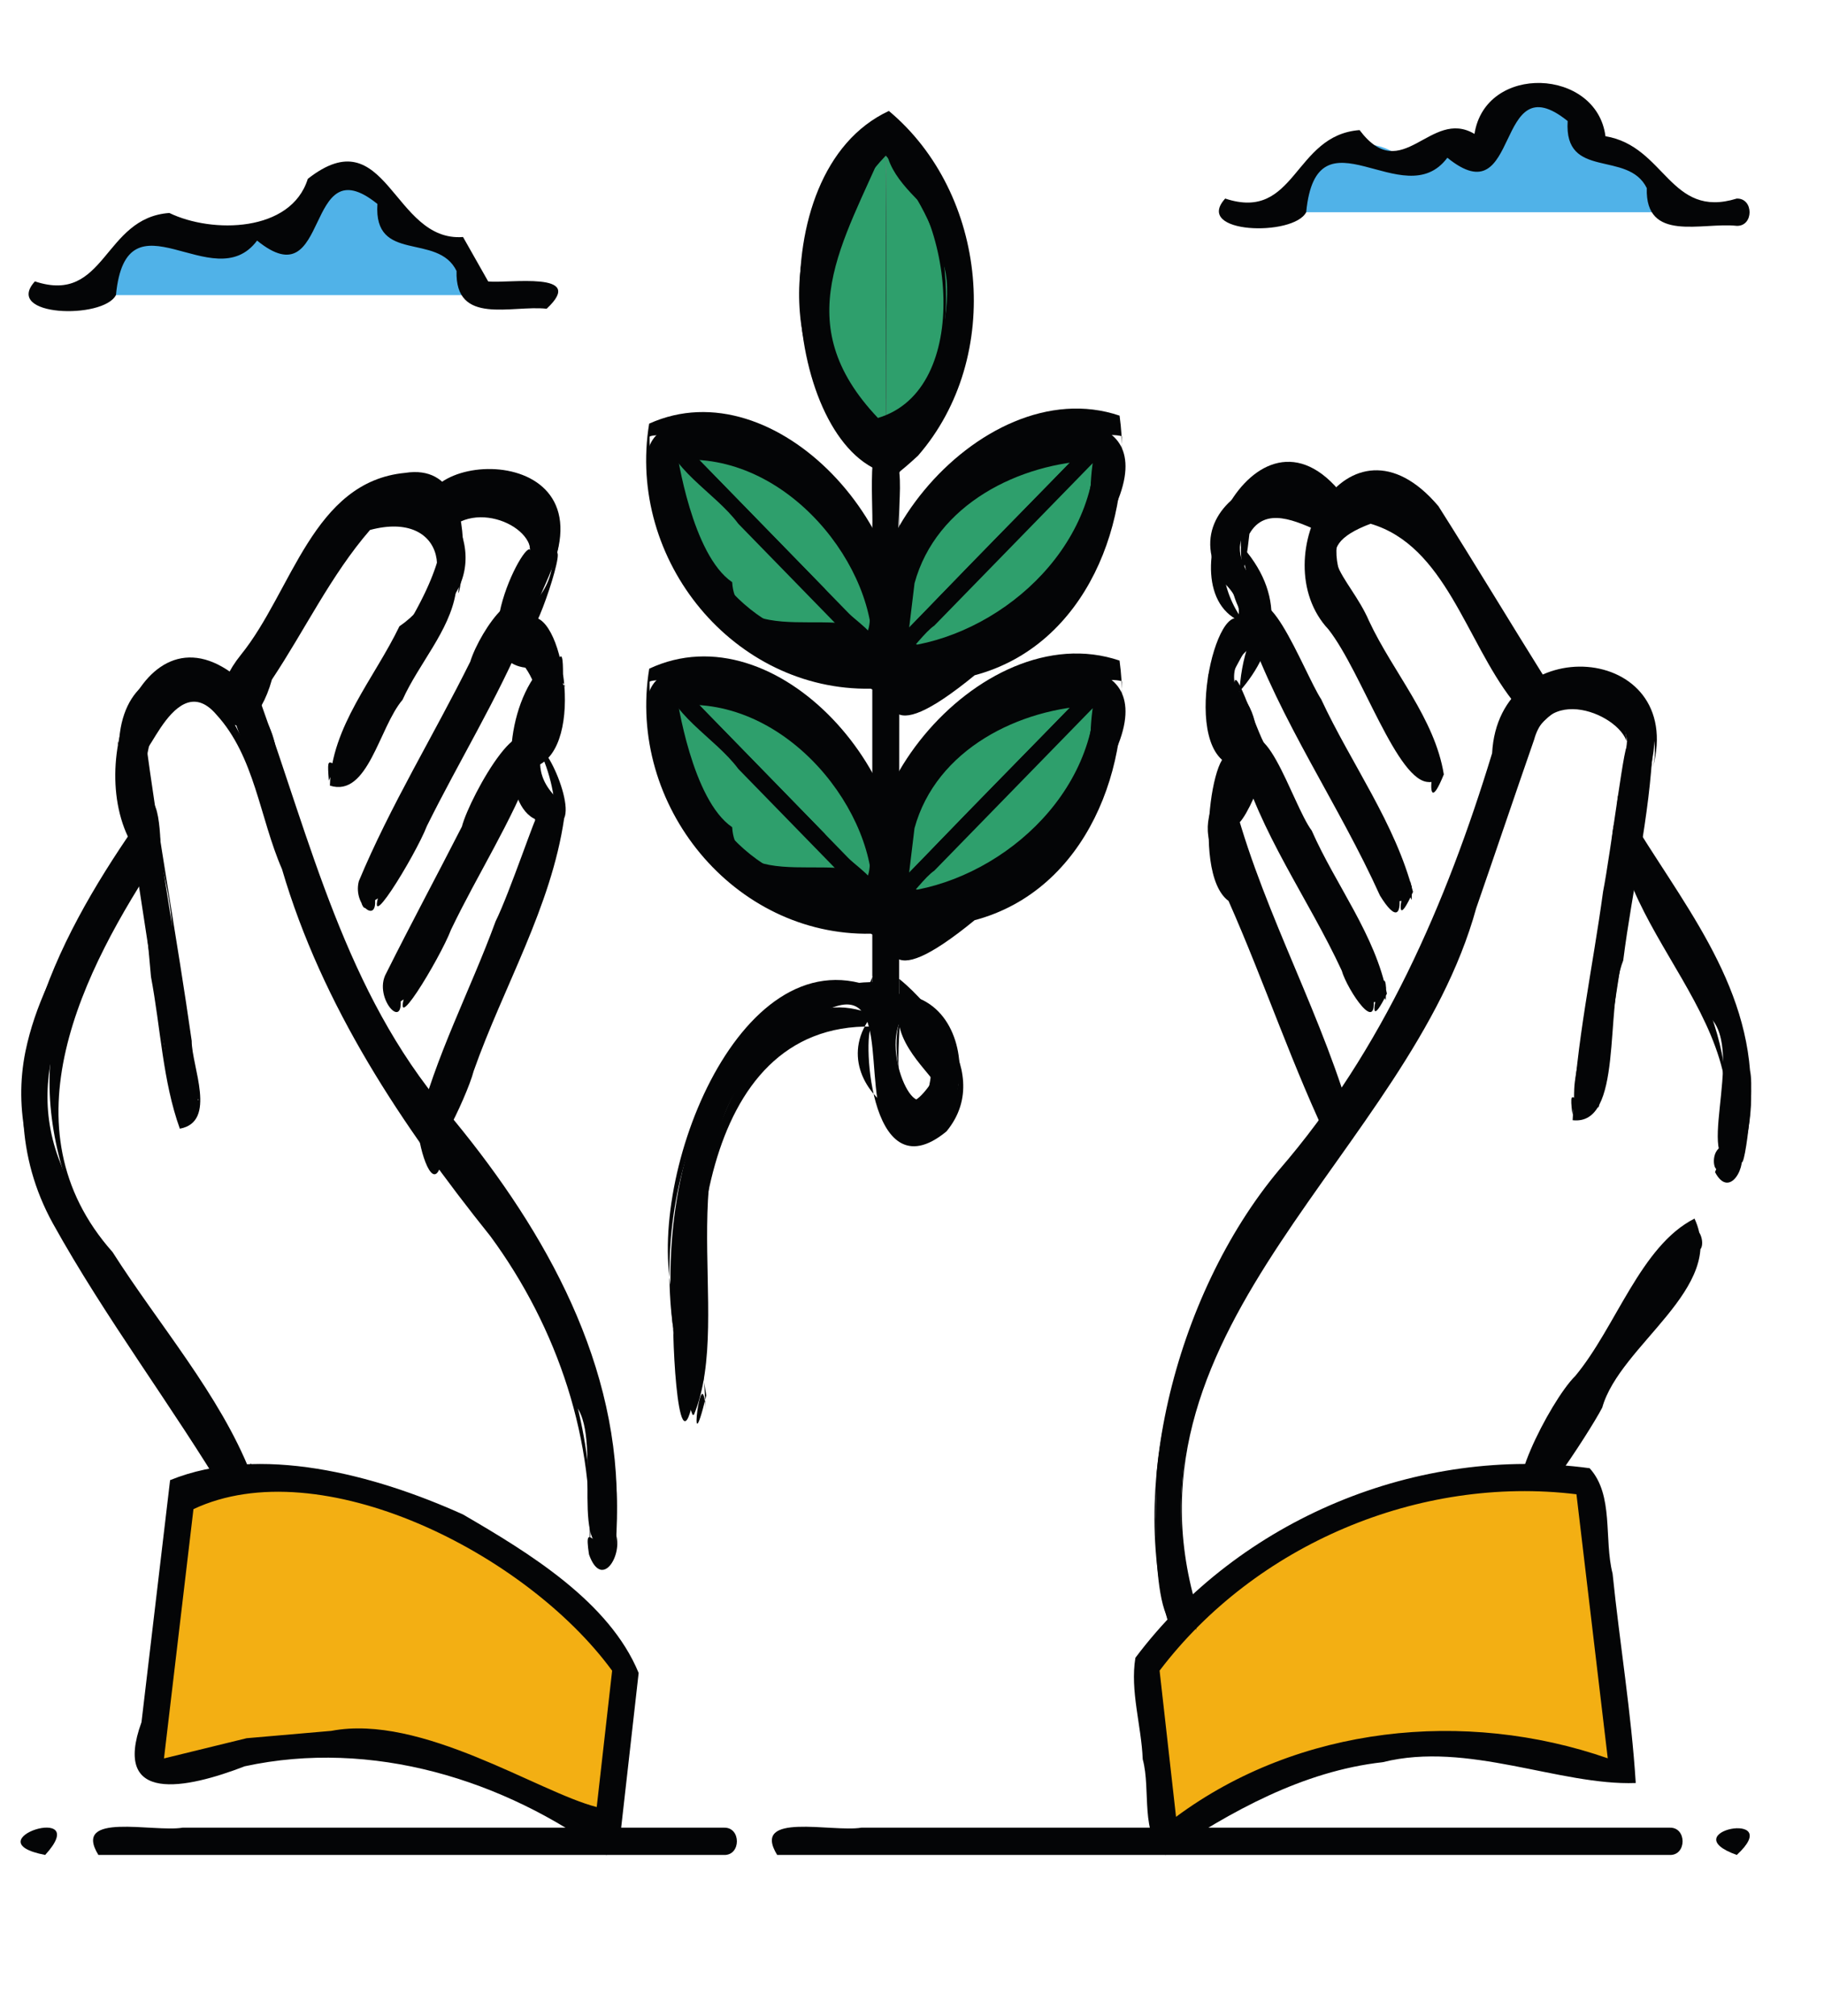 <svg width="95" height="105" xmlns="http://www.w3.org/2000/svg"><path data-name="Tracé 2525" d="M656.756 68.288c2.024-5.597-.402-11.434-3.746-15.945-2.568-6.236-.987 7.283-.579-7.237.327-3.594-4.05-3.71-5.72-2.876-2.776-3.156-4.937-12.496-10.237-9.139-4.813-4.91-7.406 3.842-3.84 6.81.545-3.463-3.4 2.223-1.966 3.528.127 2.566 2.669 3.153 1.029 2.707-2.757 3.933.738 8.365 1.947 12.207.923 1.758 2.663 7.678 3.111 6.923-1.774.906-4.709 5.758-6.196 8.617-2.711 5.423-3.853 12.34-1.736 17.941 6.01-2.425 12.002-4.904 17.99-7.387 2.102-4.3 6.295-8.035 7.373-12.553-2.981 3.673-4.807 8.438-8.167 11.65-5.769 2.39-11.628 4.746-17.344 7.147-2.946-9.043 2.329-18.015 8.082-24.643.175-2.548-1.777-4.751-2.392-7.163-1.138-3.183-2.796-6.235-3.585-9.507 1.125-2.471 3.116-4.778-.163-7.524-.519 2.674 1.363-1.963 2.065-2.5-.251-1.04-2.193-5.946-1.74-3.435-.255-3.07 4.261-4.122 5.529-1.569 4.023-3.512 6.294 3.137 8.175 5.75 1.424 2.407 2.15 4.764 5.289 2.838 5.143 1.7.088 5.365 2.463 9.704 2.637 4.297 6.444 9.178 4.358 14.408v1.25" fill="#040506" clip-path="url(#a)" transform="translate(-566.988 -6.748)"/><path data-name="Tracé 2526" d="M646.795 84.55c-.757-3.309 3.906-7.017 5.445-10.426.291-2.29 4.954-4.852 2.508-1.192-2.556 3.7-4.947 7.51-7.366 11.3l-.582.324" fill="#040506" clip-path="url(#b)" transform="translate(-566.988 -6.748)"/><path data-name="Tracé 2527" d="M646.795 83.925c-1.51-3.084-.35 5.29.523-1.584 2.393-3.654 4.635-7.441 7.276-10.908 2.085 2.058.58-3.656-.384 1.635-2.405 3.483-4.584 7.133-6.949 10.631-1.363 3.572 2.513-2.352 3.177-3.643.922-3.285 6.49-6.23 4.806-9.843-2.808 1.42-4.084 5.639-6.208 8.193-1.346 1.322-4.121 6.907-2.234 6.145z" fill="#040506" clip-path="url(#c)" transform="translate(-566.988 -6.748)"/><path data-name="Tracé 2528" d="M657.636 67.183c-2.705.851.367-5.667-1.622-7.487-1.327-3.116-3.381-5.849-5.088-8.763.05-2.23.568-2.23 1.45-.3 3.04 5.03 7.369 10.258 5.26 16.55z" fill="#040506" clip-path="url(#d)" transform="translate(-566.988 -6.748)"/><path data-name="Tracé 2529" d="M657.636 66.558c-2.63-1.158-.662 4.408-.884-2.269.862-4.156-4.295-12.313-5.826-13.21-.078 1.535.187-3.233.964-.628 2.759 4.874 7.645 10.114 5.749 16.104.009 2.673.78-2.812.498-4.043-.434-5.513-4.308-9.694-6.877-14.324-.972 6.913 8.17 11.983 5.053 19.605.752 1.444 1.714-.323 1.327-1.235" fill="#040506" clip-path="url(#e)" transform="translate(-566.988 -6.748)"/><path data-name="Tracé 2530" d="M641.439 47.48c-1.685-1.456-2.36-3.895-3.623-5.76-1.133-2.475-3.648-4.827-2.347-7.765 2.826-4.549 6.904-.425 8.319 2.804 1.222 2.223 2.967 4.278 3.858 6.609-1.543 1.41-2.314-2.05-3.3-3.06-1.71-2.295-2.598-5.36-5.104-6.908-4.784.274-1.905 4.87-.5 7.126 1.05 2.163 2.652 4.174 3.366 6.429-.075.296-.354.534-.669.527" fill="#040506" clip-path="url(#f)" transform="translate(-566.988 -6.748)"/><path data-name="Tracé 2531" d="M641.439 46.855c-2.462-3.169-5.248-8.18-6.3-11.391 3.312-6.787 8.287.472 10.204 4.432.873 1.843 3.092 4.07 2.078 3.199-1.805.009-2.3-2.705-3.443-4.005-1.504-2.1-2.388-4.733-4.573-6.247-5.124.144-2.53 5.554-.776 8.1 1.157 1.831 2.862 5.599 3.502 5.941-.339-2.327-1.187 3.275.056.195-.473-2.926-2.645-5.315-3.896-7.993-1.034-2.399-3.42-3.736.08-5.061 3.89 1.142 4.972 6.103 7.386 9.195.8 2.345 2.662.61 1.755-1.065-1.882-3.008-3.707-6.05-5.607-9.047-4.702-5.554-9.221 2.693-5.725 6.421 1.752 2.236 3.601 8.013 5.256 7.947l-.007-.626" fill="#040506" clip-path="url(#g)" transform="translate(-566.988 -6.748)"/><path data-name="Tracé 2532" d="M636.762 66.042c6.439-6.175 6-15.986 10.959-22.733 1.936-1.18 4.715.39 4.704 2.658.066-2.396-.786 5.57-1.24 7.268-.5 3.893-1.431 7.755-1.612 11.674.901-6.49 2.188-12.939 2.859-19.453.267-5.5-7.111-4.33-6.946.533-2.273 6.644-4.38 13.464-8.775 19.078.002.324.204.652.057.974" fill="#040506" clip-path="url(#h)" transform="translate(-566.988 -6.748)"/><path data-name="Tracé 2533" d="M651.537 99.346c-7.852-3.05-17.234-2.086-23.852 3.3l-1.029-9.1c5.287-7.034 14.342-10.799 23.058-9.62l1.823 15.42z" fill="#4b559f" clip-path="url(#i)" transform="translate(-566.988 -6.748)"/><path data-name="Tracé 2534" d="M651.535 99.348c-7.85-3.052-17.232-2.087-23.849 3.3l-1.032-9.109c5.29-7.032 14.345-10.794 23.061-9.619.61 5.134 1.215 10.284 1.82 15.428z" fill="#f3af13" clip-path="url(#j)" transform="translate(-566.988 -6.748)"/><path data-name="Tracé 2535" d="M636.762 66.128c-1.51-1.321-1.72-3.689-2.671-5.46l-3.791-9.373c-1.69-2.806 2.57-4.826.056-7.175-1.875-2.996 3.02-4.584.325-7.073-3.19-4.835 6.2-7.894 6.37-2.863-1.674.544-4.297-3.296-5.36.518-.85 1.948 2.941 3.982.93 5.45-3.325 1.84.568 4.413.07 6.526-2.81 2.658-.08 5.995.817 8.85 1.296 3.301 2.727 6.562 3.94 9.887.01.373-.315.722-.693.713" fill="#040506" clip-path="url(#k)" transform="translate(-566.988 -6.748)"/><path data-name="Tracé 2536" d="M636.762 65.5c-1.722-1.533-1.91-4.262-3.01-6.3-1.152-2.842-2.295-5.688-3.453-8.528-.765-3.173 3.576-5.663-.372-8.828-.428 2.806 1.343-2.125 1.853-2.717-2.537-3.28-.545-8.777 4.221-6.418 1.18 2.477 1.525.186.931.957-1.719-.847-5.54-2.483-5.315 1.533l.448 2.117 1.257 2.571c-.983-2.903-3.238 5.072-.429 6.867.353-3.367-3.072 3.83-1.314 4.641 1.933 4.893 4.011 9.73 5.874 14.652.02-3.277-1.313 2.89.062-.513-1.546-5.73-4.601-10.994-6.178-16.743-.502 2.88 1.973-1.982 1.574-3.194-.451-.605-1.9-5.33-1.59-2.591 2.143-2.274 2.71-5.08.43-7.724-.229-1.933-.173 3.713.31-.73 1.662-2.927 6.48 3.27 4.873-2.01-4.596-5.927-9.548 5.036-5.192 6.629-1.35-1.745-3.44 6.946-.384 7.498-.896-2.866-2.473 5.477-.384 7 1.89 4.263 3.369 8.755 5.405 12.923.837.727.173-.877.384-1.084" fill="#040506" clip-path="url(#l)" transform="translate(-566.988 -6.748)"/><path data-name="Tracé 2537" d="M653.076 46.1c-.939 6.1-1.874 12.2-2.82 18.3-2.395 1.046-.693-3.004-.703-4.555.708-4.837 1.56-9.658 2.184-14.504-.79-4.447-5.677-1.259-5.764 1.973-2.4 7.331-5.004 14.799-10.364 20.583-5.174 6.335-8.791 14.937-6.323 23.133-2.413 2.532-2.137-5.389-2.048-7.624.671-7.143 4.668-13.412 9.209-18.756 4.82-5.993 6.603-13.44 9.15-20.49 1.632-4.634 8.271-2.573 7.48 1.94" fill="#040506" clip-path="url(#m)" transform="translate(-566.988 -6.748)"/><path data-name="Tracé 2538" d="M653.076 45.478c-.94 6.096-1.871 12.194-2.819 18.288-.945 1.487-1.653-1.153-1.369 1.037.827-6.413 2.244-12.765 2.85-19.194-.446-5.773-5.788-1.968-6.035 1.87-2.453 7.755-5.888 15.247-11.297 21.4-4.77 6.406-7.325 14.905-5.12 22.771-.008-3.05-.267 1.445-.168-1.275-1.883.94-.211 2.975-1.252.304-2.73-9.738 3.121-18.826 9.056-26.104 4.624-5.983 6.222-13.373 8.905-20.253 1.718-4.136 8.266-1.687 7.247 2.406 1.747-6.516-8.03-7.224-8.372-.751-2.383 7.824-5.696 15.456-11.085 21.688-5.496 6.56-8.114 17.34-5.45 24.607-.623-2.455.636 1.408.998-1.543-.216-1.651.133 2.91.128-.322-4.299-14.671 11.09-23.682 14.58-36.356 1.014-2.927 2.003-5.864 3.02-8.789.85-3.132 5.283-.902 4.841.628-.02-1.429-.863 5.335-1.252 7.292-.538 3.968-1.41 7.905-1.585 11.907 2.666.303 1.657-5.865 2.634-8.32.476-3.762 1.392-7.502 1.544-11.288" fill="#040506" clip-path="url(#n)" transform="translate(-566.988 -6.748)"/><path data-name="Tracé 2539" d="M639.822 53.681c-1.63-1.402-2.187-3.807-3.366-5.63l-4.426-8.444c1.143-2.562 2.272 1.85 3.136 2.983 1.766 3.443 3.66 6.833 5.345 10.308.049.394-.281.792-.689.783z" fill="#040506" clip-path="url(#o)" transform="translate(-566.988 -6.748)"/><path data-name="Tracé 2540" d="M639.822 53.056c-1.638-1.542-2.332-3.999-3.54-5.957-1.445-2.822-3.015-5.583-4.334-8.468-.528 2.216 1.852-.293 2.127 2.513 2.134 4.166 4.438 8.246 6.441 12.477.074-3.268-1.38 2.754.067-.424-.921-3.568-3.223-6.678-4.784-10.032-.915-1.402-3.147-7.531-3.855-3.754 1.709 4.878 4.779 9.24 6.917 13.978.824 1.342 1.178 1.079.964-.337" fill="#040506" clip-path="url(#p)" transform="translate(-566.988 -6.748)"/><path data-name="Tracé 2541" d="M638.472 58.946c-1.628-1.404-2.173-3.815-3.346-5.643L631.6 46.51c1.154-2.556 2.265 1.86 3.125 2.996 1.462 2.893 3.055 5.733 4.436 8.658.047.393-.282.792-.689.781" fill="#040506" clip-path="url(#q)" transform="translate(-566.988 -6.748)"/><path data-name="Tracé 2542" d="M638.472 58.321c-1.62-1.502-2.275-3.941-3.46-5.863-1.169-2.293-2.426-4.542-3.497-6.883-.462 1.98 1.83.16 2.205 2.629 1.808 3.546 3.73 7.036 5.439 10.632.212-3.3-1.47 2.767.064-.338-.6-3.055-2.661-5.646-3.916-8.492-1.025-1.361-2.629-7.092-3.793-3.889 1.057 3.965 3.62 7.432 5.355 11.179.274.985 2.052 3.68 1.598 1.025" fill="#040506" clip-path="url(#r)" transform="translate(-566.988 -6.748)"/><path data-name="Tracé 2543" d="M627.683 103.358c-1.343-1.07-.737-3.365-1.178-4.987-.071-1.757-.665-3.557-.382-5.284 5.422-7.221 14.713-11.091 23.658-9.874 1.276 1.405.735 3.69 1.196 5.489.37 3.634.98 7.277 1.206 10.906-3.965.145-8.757-2.195-13.179-1.084-4.18.47-7.902 2.56-11.321 4.831m-.3-9.6.857 7.615c6.395-4.743 15.047-5.636 22.485-3.049l-1.63-13.751c-8.193-.996-16.726 2.615-21.715 9.19" fill="#040506" clip-path="url(#s)" transform="translate(-566.988 -6.748)"/><path data-name="Tracé 2544" d="M598.286 88.508c1.169-8.732-2.915-17.428-8.8-23.72-.031 2.882 1.847-4.083 2.59-5.164 1.197-3.99 4.45-7.921 3.173-12.257-.54-2.54-1.853-.814-.96-1.034 1.564-2.26 2.352-6.046-.667-7.683-.113 2.794 2.568-3.23 1.57-4.76-.553-3.132-4.308-1.876-5.698-1.113-3.577-2.587-5.358 2.237-6.986 4.624-1.037 1.942-2.721 3.751-3.228 5.799-.71-3.635-7.73-.242-5.424 3.4-.092-3.402.88 7.966.744 3.568-1.896 3.402-8.565 11.412-5.18 17.87-.05.898 3.306 6.382 5.094 8.729 2.501 3.26 3.788 7.986 8.155 9.017l14.95 6.144c.395-2.142-2.7-1.948-4.057-2.917-4.74-2.056-9.7-3.745-14.272-6.087-3.367-5.316-7.248-10.891-9.869-15.863-.047-.09-1.277-6.31.486-7.737 1.64-4.098 4.566-6.11 4.656-9.298-.365-2.117-.87-6.672-.747-3.918-.397-3.863 4.718-2.782 5.455-2.796.494.24 2.368-3.53 3.433-5.02 1.445-2.408 3.71-7.16 7.068-3.957 3.424-4.203 7.306 1.559 3.842 4.31-.487 1.095 2.703 4.214 2.008 3.842-.006-1.531.121-3.712-1.591 3.058 2.714 3.935-.124 8.185-1.722 12.248-1.22 3.7-4.82 8.039-.552 11.058 4.328 5.573 7.43 12.45 6.524 19.65" fill="#040506" clip-path="url(#t)" transform="translate(-566.988 -6.748)"/><path data-name="Tracé 2545" d="M598.286 88.508c1.169-8.732-2.915-17.428-8.8-23.72-.031 2.882 1.847-4.083 2.59-5.164 1.197-3.99 4.45-7.921 3.173-12.257-.545-2.56-1.856-.786-.955-1.045 1.607-2.206 2.285-6.24-.682-7.672-.033 2.796 2.973-4.01 1.274-5.51-2.39-3.707-5.07 1.527-7.757-1.114-2.816.992-3.627 4.27-5.325 6.496-1.833 1.703-1.694 6.478-4.086 3.172-5.867-1.654-3.27 9.342-3.116 8.947.133-1.642-.748 2.31-.56.424-3.616 4.44-6.795 12.838-4.626 16.345.65 4.308 4.247 7.375 6.24 11.104 1.954 3.223 3.78 6.646 7.683 7.545l14.28 5.869c.395-2.142-2.7-1.948-4.057-2.917-4.74-2.056-9.7-3.745-14.272-6.087-3.367-5.316-7.248-10.891-9.869-15.863-.047-.09-1.277-6.31.486-7.737 1.64-4.098 4.566-6.11 4.656-9.298-.124-2.985-1.643-4.497.27-6.226.823-2.195 5.037.319 4.445-.342 1.928-1.814 4.032-7.327 6.837-9.838 2.422-1.44 3.684 2.198 5.477-.682 5.657-.385 2.582 4.355 2.012 6.957 1.617.065 2.18 4.735 2.018 1.943-2.06 2.084-2.184 4.744-.38 6.6.24 4.01-2.707 7.657-3.803 11.505-2.289 3.617-2.286 7.267 1.194 10.103 3.896 5.31 6.47 11.779 5.648 18.455" fill="#040506" clip-path="url(#u)" transform="translate(-566.988 -6.748)"/><path data-name="Tracé 2546" d="M580.036 83.453c-1.334 2.742-3.86-4.252-5.37-5.782-3.156-4.816-7.614-9.95-6.352-16.167.99-4.775 4.366-8.515 6.682-12.691.524 1.474.22 2.78-.8 3.94-2.702 4.253-6.11 9.021-4.158 14.322 1.933 5.2 5.876 9.333 8.575 14.138.475.746.95 1.492 1.423 2.24z" fill="#040506" clip-path="url(#v)" transform="translate(-566.988 -6.748)"/><path data-name="Tracé 2547" d="M580.036 84.078c.913-.754-2.128.016-2.635-2.785-2.98-5.135-7.097-9.668-8.941-15.38-1.41-5.924 3.787-12.576 6.583-16.188l.285 1.833c.107-2.964-2.778 3.692-3.703 4.6-4.015 6.024-1.623 13.727 2.6 19.01 1.958 2.39 4.568 7.805 5.815 8.29-1.611-4.079-4.782-7.72-7.19-11.502-5.74-6.473-1.58-14.637 2.507-20.791.001-1.488-.25-4.362-1.357-1.362-4.12 5.953-8.098 13.675-4.265 20.65 2.754 4.969 6.22 9.513 9.137 14.39 1.91 1.79 1.012-4.273 1.164-.765z" fill="#040506" clip-path="url(#w)" transform="translate(-566.988 -6.748)"/><path data-name="Tracé 2548" d="m590.726 37.633-5.32 9.49c-2.526.393.218-2.995.816-4.312 1.149-2.364 2.896-4.508 3.607-7.034-.685-4.418-5.221-1.247-6.06 1.526a6707.274 6707.274 0 0 0-4.473 7.22c-1.971-1.521.892-3.325 1.451-4.991 1.677-2.392 2.765-5.264 5.033-7.174 3.4-1.871 6.763 2.252 4.946 5.275z" fill="#040506" clip-path="url(#x)" transform="translate(-566.988 -6.748)"/><path data-name="Tracé 2549" d="M590.726 37.008c-1.762 3.143-3.525 6.286-5.286 9.43-1.194.712-1.477-.907-1.324.962 1.68-3.911 4.646-7.284 5.784-11.38.224-4.946-5.577-2.854-6.24.824-1.676 2.165-3.796 7.75-5.287 6.412.682.571 2.96-4.427 4.33-6.262 1.35-3.826 7.24-6.826 8.428-1.086-1.156 5.905 2.11-5.343-3.042-4.533-4.814.458-5.88 6.167-8.55 9.47-2.66 3.29.387 5.651 1.612 1.294 1.72-2.585 3.075-5.444 5.109-7.79 3.952-1.06 4.673 2.849 1.53 5.018-1.304 2.714-3.546 5.22-3.62 8.296 1.988.636 2.556-3.031 3.784-4.469.84-1.873 2.437-3.571 2.769-5.564l-.05-.34.048-.282" fill="#040506" clip-path="url(#y)" transform="translate(-566.988 -6.748)"/><path data-name="Tracé 2550" d="M589.486 64.792c-6.407-6.317-6.033-16.82-11.71-23.053-6.973 1.105-2.474 9.628-2.438 14.474.419 2.314 1.08 7.816 1.34 8.076-.695-6.442-2.072-12.813-2.853-19.252-.796 1.896 2.553-4.615 5.186-1.47 3.073 5.461 3.816 12.025 7.195 17.42l3.282 5.05c-.188-.413.196-.838 0-1.25" fill="#040506" clip-path="url(#z)" transform="translate(-566.988 -6.748)"/><path data-name="Tracé 2551" d="M574.711 99.346c7.852-3.05 17.234-2.086 23.852 3.3l1.029-9.1c-5.284-7.038-14.34-10.807-23.058-9.627l-1.823 15.427z" fill="#f3af13" clip-path="url(#A)" transform="translate(-566.988 -6.748)"/><path data-name="Tracé 2552" d="M589.486 66.128c-1.365-1.357.674-3.386 1.003-5.05 1.427-3.825 3.29-7.524 4.425-11.434-.546-2.207-2.328-3.981-.301-6.096 1.554-2.555-3.249-3.84-.774-6.21 2.437-2.56-1.58-6.71-3.909-2.905-2.526-3.792 7.322-3.757 6.066 1.108-.558 2.257-2.448 3.79.121 5.569.92 2.873-2.733 4.94.095 7.413.206 3.293-1.903 6.165-2.878 9.23l-3.21 7.942-.64.438" fill="#040506" clip-path="url(#B)" transform="translate(-566.988 -6.748)"/><path data-name="Tracé 2553" d="M589.486 65.5c-2.066-3.461.907 9.262.76-3.196 1.488-4.033 3.499-7.906 4.651-12.04.702-2.46-2.34-5.253-1.38-4.001 1.418-2.023 2.513-5.52-.272-7.013-.918-2.587.112 6.67.928-1.931 1.97-3.718-2.209-6.333-4.861-3.65-.593-.688-.252 1.495.931-.958 3.846-2.377 7.56 2.796 4.265 5.72-.597.988 2.538 4.71 1.805 3.963-.004-1.443.097-3.434-1.427 3.019 1.38 2.63 1.426 5.644-.212 8.39-1.637 3.84-2.968 7.879-4.853 11.549-.794 3.176 1.48-1.43 1.838-2.826 1.548-4.39 4.033-8.52 4.712-13.158.535-1.149-1.79-5.596-1.481-2.704 2.664-.995 1.365-8.434-.383-7.716-.304 2.808 1.82-3.187 1.5-3.416 1.699-6.46-9.882-4.967-6.145-.512 1.268-2.527 5.072-.978 4.749.69.309-2.03-3.803 5.36-.26 5.81.743 1.062.549 1.945.577.313-1.797 2.404-1.73 6.916-.016 7.598.11-.621-1.382 3.833-2.11 5.296-1.319 3.61-3.168 7.068-4.069 10.799.066 1.42 1.16 1.696.756-.028" fill="#040506" clip-path="url(#C)" transform="translate(-566.988 -6.748)"/><path data-name="Tracé 2554" d="M599.046 87.233c-2.581 1.111-.636-5.359-2.036-7.231-2.398-10.036-11.906-16.337-14.538-26.283-1.062-3.064-2.096-6.14-3.176-9.196-2.917-4.194-5.793 1.241-4.296 4.29.776 5.215 1.676 10.424 2.36 15.644-1.806 1.515-1.554-2.413-1.912-3.626-.765-4.908-1.506-9.82-2.268-14.728-.236-6.838 8.076-4.913 8.235.256 2.438 7.373 4.946 14.949 10.382 20.758 4.454 5.677 7.886 12.724 7.253 20.116" fill="#040506" clip-path="url(#D)" transform="translate(-566.988 -6.748)"/><path data-name="Tracé 2555" d="M599.046 86.608c-.828 1.569-1.71-1.087-1.38 1.108.84-8.934-3.923-17.122-9.525-23.67-5.625-5.989-5.653-15.007-10.063-21.447-6.8.118-1.91 8.763-2.145 12.913.432 2.243 1.199 8.88 1.431 8.526-2.213.612-2.007-6.713-2.8-9.525-.481-2.742-1.056-7.066-1.431-9.166-.092 2.631.628-4.142 2.254-2.809 8.239-1.176 6.17 11.803 10.252 15.895 3.69 7.747 11.032 13.538 12.852 22.224.902 2.143.457 10.525.624 4.267-.023-7.722-4.086-14.607-8.905-20.35-5.228-6.15-7.041-14.013-9.697-21.386-5.395-6.373-9.234 2.68-6.746 7.367.6 4.963-.065-5.904 1.085 7.069.5 2.636.609 5.43 1.503 7.907 1.958-.36.615-3.243.618-4.571-.762-5.364-1.759-10.696-2.45-16.068-.367 3.388 1.34-3.724 3.73-.933 2.011 2.19 2.257 5.382 3.422 8.053 2.093 7.137 6.249 13.37 10.856 19.12 3.514 4.78 5.486 10.674 5.138 16.584.673 1.876 1.796-.034 1.382-1.108" fill="#040506" clip-path="url(#E)" transform="translate(-566.988 -6.748)"/><path data-name="Tracé 2556" d="M586.426 53.681c-1.376-1.389.947-3.312 1.428-4.927L593 38.938c2.6-.883.173 2.557-.337 3.644l-5.624 10.729-.611.374" fill="#040506" clip-path="url(#F)" transform="translate(-566.988 -6.748)"/><path data-name="Tracé 2557" d="M586.426 53.056c-1.405-2.796-.457 4.344.116-1.179 2.264-4.168 4.272-8.52 6.735-12.545 1.803 1.586.908-2.69.26.953-2.22 4.168-4.33 8.415-6.63 12.526-1.222 3.316 1.737-1.536 2.314-3.042 1.673-3.375 3.674-6.63 5.126-10.085.061-3.597-2.364-.112-2.865 1.52-1.897 3.825-4.17 7.512-5.804 11.434-.353 1.341 1.259 2.472.748.424" fill="#040506" clip-path="url(#G)" transform="translate(-566.988 -6.748)"/><path data-name="Tracé 2558" d="M587.776 58.946c-1.38-1.391.934-3.318 1.41-4.938 1.598-2.796 2.778-5.927 4.645-8.51 2.072.552-.554 2.936-.848 4.218l-4.595 8.854z" fill="#040506" clip-path="url(#H)" transform="translate(-566.988 -6.748)"/><path data-name="Tracé 2559" d="M587.776 58.321c-1.313-2.897-.576 3.926.036-1.041 2.095-3.648 3.661-7.715 6.041-11.135 1.592 2.41.75-3.02.202.88-1.961 3.678-3.77 7.461-5.825 11.073-1.15 3.258 1.697-1.467 2.251-2.936 1.374-2.867 3.144-5.603 4.26-8.557-.025-4.21-3.285 1.605-3.695 3.19-1.303 2.55-2.66 5.072-3.939 7.634-.755 1.321 1.16 3.308.673.892" fill="#040506" clip-path="url(#I)" transform="translate(-566.988 -6.748)"/><path data-name="Tracé 2560" d="M598.563 103.355c-5.33-3.937-12.212-6.049-18.827-4.618-3.053 1.178-6.933 1.985-5.379-2.296l1.49-12.607c4.665-1.89 10.655-.29 15.253 1.787 3.436 1.997 7.63 4.55 9.151 8.256l-1 8.85-.412.569zm-14.316-6.463c4.688-.899 10.783 3.192 13.82 3.968l.803-7.1c-4.496-6.15-15.215-11.514-21.806-8.416l-1.535 12.984 4.304-1.053z" fill="#040506" clip-path="url(#J)" transform="translate(-566.988 -6.748)"/><path data-name="Tracé 2561" d="M569.343 103.355c-3.884-.745 2.549-2.794-.003 0" fill="#040506" clip-path="url(#K)" transform="translate(-566.988 -6.748)"/><path data-name="Tracé 2562" d="M604.7 103.355h-32.588c-1.392-2.265 2.852-1.167 4.386-1.421H604.7c.89-.026.89 1.447 0 1.421z" fill="#040506" clip-path="url(#L)" transform="translate(-566.988 -6.748)"/><path data-name="Tracé 2563" d="M653.955 103.355h-46.489c-1.392-2.265 2.852-1.167 4.386-1.421h42.103c.89-.026.89 1.447 0 1.421z" fill="#040506" clip-path="url(#M)" transform="translate(-566.988 -6.748)"/><path data-name="Tracé 2564" d="M657.445 103.355c-3.394-1.215 2.6-2.403 0 0z" fill="#040506" clip-path="url(#N)" transform="translate(-566.988 -6.748)"/><path data-name="Tracé 2565" d="M617 22.243c.339 2.53-2.73 8.417-3.87 7.659V13.81c2.14 2.276 3.84 5.235 3.87 8.433z" fill="#2e9f6c" clip-path="url(#O)" transform="translate(-566.988 -6.748)"/><path data-name="Tracé 2566" d="m616.993 21.7-1.142 4.54-2.725 3.807c.015.918.003-2.92.007-4.019V13.811c-.433 3.46 5.768 4.725 3.86 8.972.568-2.833-2.237-9.292-3.852-9.15-.038 5.887-.014 11.779-.012 17.668 2.563-2.436 4.06-6.068 3.862-9.597" fill="#040506" clip-path="url(#P)" transform="translate(-566.988 -6.748)"/><path data-name="Tracé 2567" d="M613.126 13.81v16.866c-3.848-3.65-5.278-9.936-1.935-14.398a15.313 15.313 0 0 1 1.935-2.468z" fill="#2e9f6c" clip-path="url(#Q)" transform="translate(-566.988 -6.748)"/><path data-name="Tracé 2568" d="M613.12 13.81v16.866c-1.163-2.614-4.06-5.078-3.829-8.433-.412-3.544 3.222-5.926 3.78-8.808-4.742 3.67-5.27 13.399.055 17.865.008-6.038.012-12.079 0-18.115.018.208.016.418-.006.625z" fill="#040506" clip-path="url(#R)" transform="translate(-566.988 -6.748)"/><path data-name="Tracé 2569" d="M613.122 31.385c-4.314-3.269-6.026-10.04-2.95-14.77 1.2-3.907 4.707-3.892 5.905.008 3.079 4.805 1.379 11.437-2.955 14.769m0-16.538c-3.252 3.383-4.321 8.88-1.438 12.832 2.444 4.534 5.494-4.544 4.407-7.257-.476-2.08-1.6-3.967-2.968-5.582" fill="#040506" clip-path="url(#S)" transform="translate(-566.988 -6.748)"/><path data-name="Tracé 2570" d="M613.123 30.76c-5.706-3.68-5.849-13.486.08-16.99 3.53 2.845 5.807 8.356 3.314 12.647-.695 1.378-5.725 7.763-1.717 4.065 4.488-5.16 3.628-13.663-1.517-17.956-6.9 3.216-5.394 17.35-.154 18.86l-.007-.626" fill="#040506" clip-path="url(#T)" transform="translate(-566.988 -6.748)"/><path data-name="Tracé 2571" d="M613.123 14.222c-4.577 2.944-3.989 15.028.553 15.368 3.952-4.028 3.054-12.952-.552-14.749 3.614 3.048 4.526 12.21-.41 13.674-4.706-4.956-1.824-9.063.411-14.296" fill="#040506" clip-path="url(#U)" transform="translate(-566.988 -6.748)"/><path data-name="Tracé 2572" d="m624.75 29.369-11.624 11.925c-.208-5.238 3.02-10.83 8.554-11.584a14.619 14.619 0 0 1 3.07-.341z" fill="#2e9f6c" clip-path="url(#V)" transform="translate(-566.988 -6.748)"/><path data-name="Tracé 2573" d="M624.75 28.744c-3.862 4.013-7.83 7.927-11.62 12.008-.049 2.03.443-5.136 1.456-5.3 1.733-3.755 6.233-5.558 10.161-5.458 1.145-4.147-7.606 1.48-6.823.544-3.804 2.175-5.213 7.834-4.624 11.196l11.45-11.74.006-.625z" fill="#040506" clip-path="url(#W)" transform="translate(-566.988 -6.748)"/><path data-name="Tracé 2574" d="M621.673 38.138c-1.49 2.033-7.771 3.986-8.007 2.602l11.083-11.371c-.058 3.124-.865 6.448-3.076 8.769z" fill="#2e9f6c" clip-path="url(#X)" transform="translate(-566.988 -6.748)"/><path data-name="Tracé 2575" d="m621.673 37.513-3.961 2.424-4.586.732c-.393 2.586 1.622-.746 2.522-1.336 3.027-3.103 6.052-6.207 9.078-9.311.116-3.553-1.366 1.124-.816 3.743l-2.237 3.751c.31 2.673 3.032-3.632 2.905-5.354.676-2.97.28-4.336-1.627-1.568-3.275 3.357-6.551 6.713-9.825 10.072-.057 1.904-.198 4.635 4.586.518l3.961-2.424.006-.625-.006-.625" fill="#040506" clip-path="url(#Y)" transform="translate(-566.988 -6.748)"/><path data-name="Tracé 2576" d="M613.245 42c-2.122-3.507.952-9.525 4.54-11.58 3.38-2.48 9.997-2.69 7.114 3.075-1.055 5.466-6.376 8.588-11.654 8.505zm10.789-11.9c-4.677 0-9.208 3.241-9.857 8.025-1.42 5.122 7.557.602 8.409-2.448.897-1.719 1.32-3.653 1.448-5.577z" fill="#040506" clip-path="url(#Z)" transform="translate(-566.988 -6.748)"/><path data-name="Tracé 2577" d="M613.245 41.38c-2.428.31.618-6.963 2.592-8.765 1.484-3.046 9.317-3.436 9.59-3.128.04 6.449-5.158 12.601-12.179 11.891.003 1.879-.422 4.567 4.504.538 5.846-1.554 8.296-8.12 7.547-13.521-7.304-2.477-15.818 8.107-12.054 14.242l.006-.625-.006-.625" fill="#040506" clip-path="url(#aa)" transform="translate(-566.988 -6.748)"/><path data-name="Tracé 2578" d="M624.034 29.477c-6.281-.274-10.879 5.766-10.2 11.713 6.314.296 10.813-5.77 10.2-11.688.273 5.903-5.154 10.455-10.193 10.953.003 1.573-.064 3.89.779-3.331 1.12-4.117 5.473-6.266 9.414-6.397l.007-.625z" fill="#040506" clip-path="url(#ab)" transform="translate(-566.988 -6.748)"/><path data-name="Tracé 2579" d="m601.5 29.369 11.623 11.925c.208-5.238-3.02-10.83-8.553-11.584a14.614 14.614 0 0 0-3.07-.341z" fill="#2e9f6c" clip-path="url(#ac)" transform="translate(-566.988 -6.748)"/><path data-name="Tracé 2580" d="M601.5 29.994c3.833 3.838 7.903 8.268 11.624 11.839.421-5.626-2.615-12.177-8.879-12.816l-2.746-.277c-.982 3.913 6.698-.263 7.379 3.41 3.126 1.123 4.387 8.777 4.178 8.452-3.853-3.954-7.704-7.91-11.56-11.86l-.006.625.006.625" fill="#040506" clip-path="url(#ad)" transform="translate(-566.988 -6.748)"/><path data-name="Tracé 2581" d="M604.575 38.138c1.49 2.033 7.77 3.986 8.007 2.602L601.5 29.369c.058 3.124.865 6.448 3.076 8.769" fill="#2e9f6c" clip-path="url(#ae)" transform="translate(-566.988 -6.748)"/><path data-name="Tracé 2582" d="m604.575 38.763 3.961 2.424 4.586.732c.45-2.106-2.232-2.98-3.187-4.518-2.811-2.887-5.63-5.764-8.435-8.657-.392 3.03 1.23 9.232 3.086 9.394-1.155-2.812-3.44-5.65-3.075-9.072.243 2.098 2.688 3.285 3.931 4.96l7.689 7.888c.894-4.327-8.167.472-8.547-4.406l-.006.625.006.625" fill="#040506" clip-path="url(#af)" transform="translate(-566.988 -6.748)"/><path data-name="Tracé 2583" d="M613 42c-5.507.185-11.07-3.516-11.826-9.22-2.505-5.974 5.252-4.114 8.006-1.9 2.917 2.037 6.02 8.13 3.82 11.12zm-10.787-11.9c.013 4.64 2.98 9.398 7.821 10.114 4.852 1.398.78-7.126-1.885-8.323-1.768-1.125-3.863-1.64-5.936-1.791z" fill="#040506" clip-path="url(#ag)" transform="translate(-566.988 -6.748)"/><path data-name="Tracé 2584" d="M613 41.38c-6.942.695-12.23-5.43-12.179-11.891.45-.377 9.888.436 10.904 4.667 1.175 2.23 2.104 4.787 2.072 7.35-.055-2.423-1.52 3.202.052.126 1.42-7.1-6.444-15.81-13.051-12.82-1.177 7.15 4.438 13.93 11.539 13.803 1.173.577.48-.804.661-1.234" fill="#040506" clip-path="url(#ah)" transform="translate(-566.988 -6.748)"/><path data-name="Tracé 2585" d="M602.211 30.7c-.227 5.619 4.497 10.687 10.2 10.483 1.193-5.757-5.203-13.205-10.201-11.09l.007.625c5.771-.513 10.536 5.66 10.193 10.188.717-3.6-7.048.221-7.288-3.838-2.086-1.42-2.86-6.622-2.91-6.995l.004.627" fill="#040506" clip-path="url(#ai)" transform="translate(-566.988 -6.748)"/><path data-name="Tracé 2586" d="m624.75 42.131-11.624 11.925c-.208-5.238 3.02-10.83 8.554-11.584a14.619 14.619 0 0 1 3.07-.341z" fill="#2e9f6c" clip-path="url(#aj)" transform="translate(-566.988 -6.748)"/><path data-name="Tracé 2587" d="M624.75 41.506c-3.862 4.013-7.83 7.927-11.62 12.008-.049 2.03.443-5.136 1.456-5.3 1.733-3.755 6.233-5.558 10.161-5.458 1.145-4.146-7.603 1.481-6.82.544-3.804 2.325-4.998 7.198-4.804 11.381l11.627-11.925.006-.625z" fill="#040506" clip-path="url(#ak)" transform="translate(-566.988 -6.748)"/><path data-name="Tracé 2588" d="M621.673 50.9c-1.49 2.033-7.771 3.986-8.007 2.602L624.75 42.13c-.058 3.124-.865 6.448-3.076 8.769z" fill="#2e9f6c" clip-path="url(#al)" transform="translate(-566.988 -6.748)"/><path data-name="Tracé 2589" d="m621.673 50.275-3.961 2.424-4.586.732c-.393 2.586 1.622-.746 2.522-1.336 3.027-3.103 6.052-6.207 9.078-9.311.116-3.553-1.366 1.124-.816 3.743l-2.237 3.751c.31 2.673 3.032-3.632 2.905-5.354.676-2.97.28-4.336-1.626-1.568-3.275 3.358-6.552 6.716-9.826 10.075-.058 1.904-.198 4.635 4.586.518l3.961-2.424.006-.625z" fill="#040506" clip-path="url(#am)" transform="translate(-566.988 -6.748)"/><path data-name="Tracé 2590" d="M613.245 54.766c-2.122-3.507.952-9.526 4.54-11.58 3.38-2.476 9.997-2.691 7.114 3.074-1.054 5.468-6.377 8.585-11.654 8.507m10.789-11.9c-4.679-.005-9.206 3.244-9.859 8.025-1.418 5.122 7.559.601 8.411-2.448.898-1.718 1.32-3.653 1.448-5.577z" fill="#040506" clip-path="url(#an)" transform="translate(-566.988 -6.748)"/><path data-name="Tracé 2591" d="M613.244 54.142c-2.428.31.617-6.967 2.591-8.77 1.483-3.043 9.322-3.436 9.589-3.128.042 6.449-5.158 12.6-12.179 11.891.003 1.878-.422 4.567 4.504.538 5.846-1.554 8.295-8.12 7.548-13.522-7.302-2.473-15.818 8.102-12.056 14.239l.006-.625-.006-.625" fill="#040506" clip-path="url(#ao)" transform="translate(-566.988 -6.748)"/><path data-name="Tracé 2592" d="M624.034 42.238c-6.28-.272-10.88 5.765-10.2 11.713 6.273.28 10.87-5.749 10.2-11.688.273 5.904-5.157 10.456-10.196 10.953.003 1.574-.064 3.892.78-3.332 1.123-4.116 5.474-6.265 9.416-6.396l.007-.625z" fill="#040506" clip-path="url(#ap)" transform="translate(-566.988 -6.748)"/><path data-name="Tracé 2593" d="m601.5 42.131 11.623 11.925c.208-5.238-3.02-10.83-8.553-11.584a14.614 14.614 0 0 0-3.07-.341z" fill="#2e9f6c" clip-path="url(#aq)" transform="translate(-566.988 -6.748)"/><path data-name="Tracé 2594" d="M601.5 42.756c3.833 3.838 7.903 8.268 11.624 11.839.414-5.634-2.593-12.153-8.881-12.812l-2.746-.277c-.982 3.913 6.698-.263 7.379 3.41 3.126 1.123 4.387 8.777 4.178 8.452-3.85-3.956-7.699-7.911-11.554-11.861l-.006.625.006.625" fill="#040506" clip-path="url(#ar)" transform="translate(-566.988 -6.748)"/><path data-name="Tracé 2595" d="M604.575 50.9c1.49 2.033 7.77 3.986 8.007 2.602L601.5 42.13c.058 3.124.865 6.448 3.076 8.769" fill="#2e9f6c" clip-path="url(#as)" transform="translate(-566.988 -6.748)"/><path data-name="Tracé 2596" d="m604.575 51.525 3.961 2.424 4.586.732c.45-2.106-2.232-2.98-3.187-4.518-2.811-2.887-5.63-5.764-8.435-8.657-.392 3.03 1.23 9.232 3.086 9.394-1.152-2.812-3.441-5.645-3.075-9.067.243 2.098 2.688 3.285 3.931 4.96l7.689 7.888c.894-4.327-8.167.472-8.547-4.406l-.006.625.006.625" fill="#040506" clip-path="url(#at)" transform="translate(-566.988 -6.748)"/><path data-name="Tracé 2597" d="M613 54.767c-5.507.185-11.069-3.517-11.826-9.221-2.505-5.974 5.254-4.114 8.007-1.9 2.914 2.038 6.016 8.13 3.819 11.119m-10.789-11.9c.013 4.642 2.98 9.4 7.822 10.117 4.85 1.396.778-7.128-1.886-8.326-1.767-1.125-3.863-1.646-5.936-1.791z" fill="#040506" clip-path="url(#au)" transform="translate(-566.988 -6.748)"/><path data-name="Tracé 2598" d="M613 54.142c-6.941.696-12.232-5.43-12.179-11.891.446-.376 9.888.436 10.903 4.666 1.152 2.23 2.112 4.785 2.074 7.347-.054-2.423-1.514 3.21.054.131 1.39-7.024-6.393-15.934-13.05-12.822-1.178 7.15 4.438 13.93 11.539 13.803 1.173.577.48-.804.661-1.234" fill="#040506" clip-path="url(#av)" transform="translate(-566.988 -6.748)"/><path data-name="Tracé 2599" d="M602.211 43.465c-.709 5.41 5.72 11.811 10.203 9.91C613.7 48 606.563 40.497 602.21 42.858l.007.626c5.774-.521 10.537 5.658 10.193 10.185.718-3.6-7.049.224-7.288-3.84-2.086-1.421-2.86-6.623-2.91-6.996l.004.627" fill="#040506" clip-path="url(#aw)" transform="translate(-566.988 -6.748)"/><path data-name="Tracé 2600" d="M603.059 80.438c-2.776-7.396-.864-22.298 9.371-22.546V30.674c2.198-1.432 1.143 2.855 1.385 4.386v23.448c5.073.375 3.505 10.291-1.002 6.161-.784-3.277.657-8.65-5.436-3.423-6.002 4.605-2.069 13.937-4.249 19.188h-.071m10.758-20.367c-.83 2.061 1.434 6.371 1.692 2.277l-.5-1.21z" fill="#040506" clip-path="url(#ax)" transform="translate(-566.988 -6.748)"/><path data-name="Tracé 2601" d="M603.06 79.813c-2.512-6.156-1.336-17.091 5.769-20.488 3.027-.163 4.14-.996 3.608-4.012V30.674c-.109 1.44 1.984-.883 1.372.774.005 9.228-.009 18.457.007 27.685 2.37-.496 3.414 6.237 3.153 3.45-.221 5.268-7.673.926-4.535-2.993-6.355-2.659-10.271 9.447-9.016 14.678l.329 6.013c-.18-3.268-1 3.397.027-.858-1.11-6.265-.563-19.397 8.654-19.212-.528-.182-.3 8.888 3.856 5.461 2.765-3.358-1.861-7.49-2.465-7.942-.015-9.198.021-18.402 0-27.596-1.877-2.154-1.327 2.757-1.395 4.079V58.15c-7.05-2.7-11.977 10.277-10.338 16.331-.162 1.034.176 8.977.97 5.331" fill="#040506" clip-path="url(#ay)" transform="translate(-566.988 -6.748)"/><path data-name="Tracé 2602" d="M613.809 60.067c-.556 1.732.79 7.166 1.797 3.334.665-1.013-1.58-5.216-1.798-3.334.297 1.837 2.669 3.397 1.585 3.215-2.454 3.382-1.29-4.64-1.593-3.215" fill="#040506" clip-path="url(#az)" transform="translate(-566.988 -6.748)"/><path data-name="Tracé 2603" d="M653.771 17.8h-19.447c-.231-3.108 4.17-4.845 6.068-2.381l1.883-1.164 2.125.623c-.146-4.75 5.493-3.035 6.04-.326 1.778-.106 3.396 1.466 3.331 3.248z" fill="#50b2e8" clip-path="url(#aA)" transform="translate(-566.988 -6.748)"/><path data-name="Tracé 2604" d="M657.445 18.511c-1.817-.198-4.774.893-4.687-1.966-.983-2.003-4.32-.398-4.121-3.492-3.867-3.119-2.4 5.05-6.266 1.91-2.264 3.04-6.809-2.788-7.352 2.837-.65 1.28-5.894 1.134-4.219-.711 3.696 1.226 3.55-3.309 7-3.565 2.215 2.948 3.683-1.171 5.984.199.574-3.682 6.363-3.432 6.822.12 3.126.52 3.35 4.323 6.838 3.247.89-.026.89 1.447 0 1.421" fill="#040506" clip-path="url(#aB)" transform="translate(-566.988 -6.748)"/><path data-name="Tracé 2605" d="M591.78 22.117h-19.447c-.232-3.107 4.168-4.846 6.067-2.382l1.883-1.164 2.125.623c-.146-4.75 5.493-3.035 6.04-.326 1.785-.102 3.392 1.46 3.332 3.249z" fill="#50b2e8" clip-path="url(#aC)" transform="translate(-566.988 -6.748)"/><path data-name="Tracé 2606" d="M595.454 22.827c-1.817-.198-4.774.893-4.687-1.966-.982-2.022-4.334-.37-4.121-3.49-3.866-3.12-2.4 5.051-6.268 1.907-2.263 3.042-6.805-2.784-7.35 2.836-.65 1.28-5.896 1.134-4.222-.711 3.696 1.228 3.547-3.32 7.003-3.563 2.224 1.078 6.342 1.015 7.21-1.777 4.127-3.242 4.41 3.307 8.086 3.029l1.31 2.314c1.032.117 5.18-.568 3.044 1.421" fill="#040506" clip-path="url(#aD)" transform="translate(-566.988 -6.748)"/></svg>
